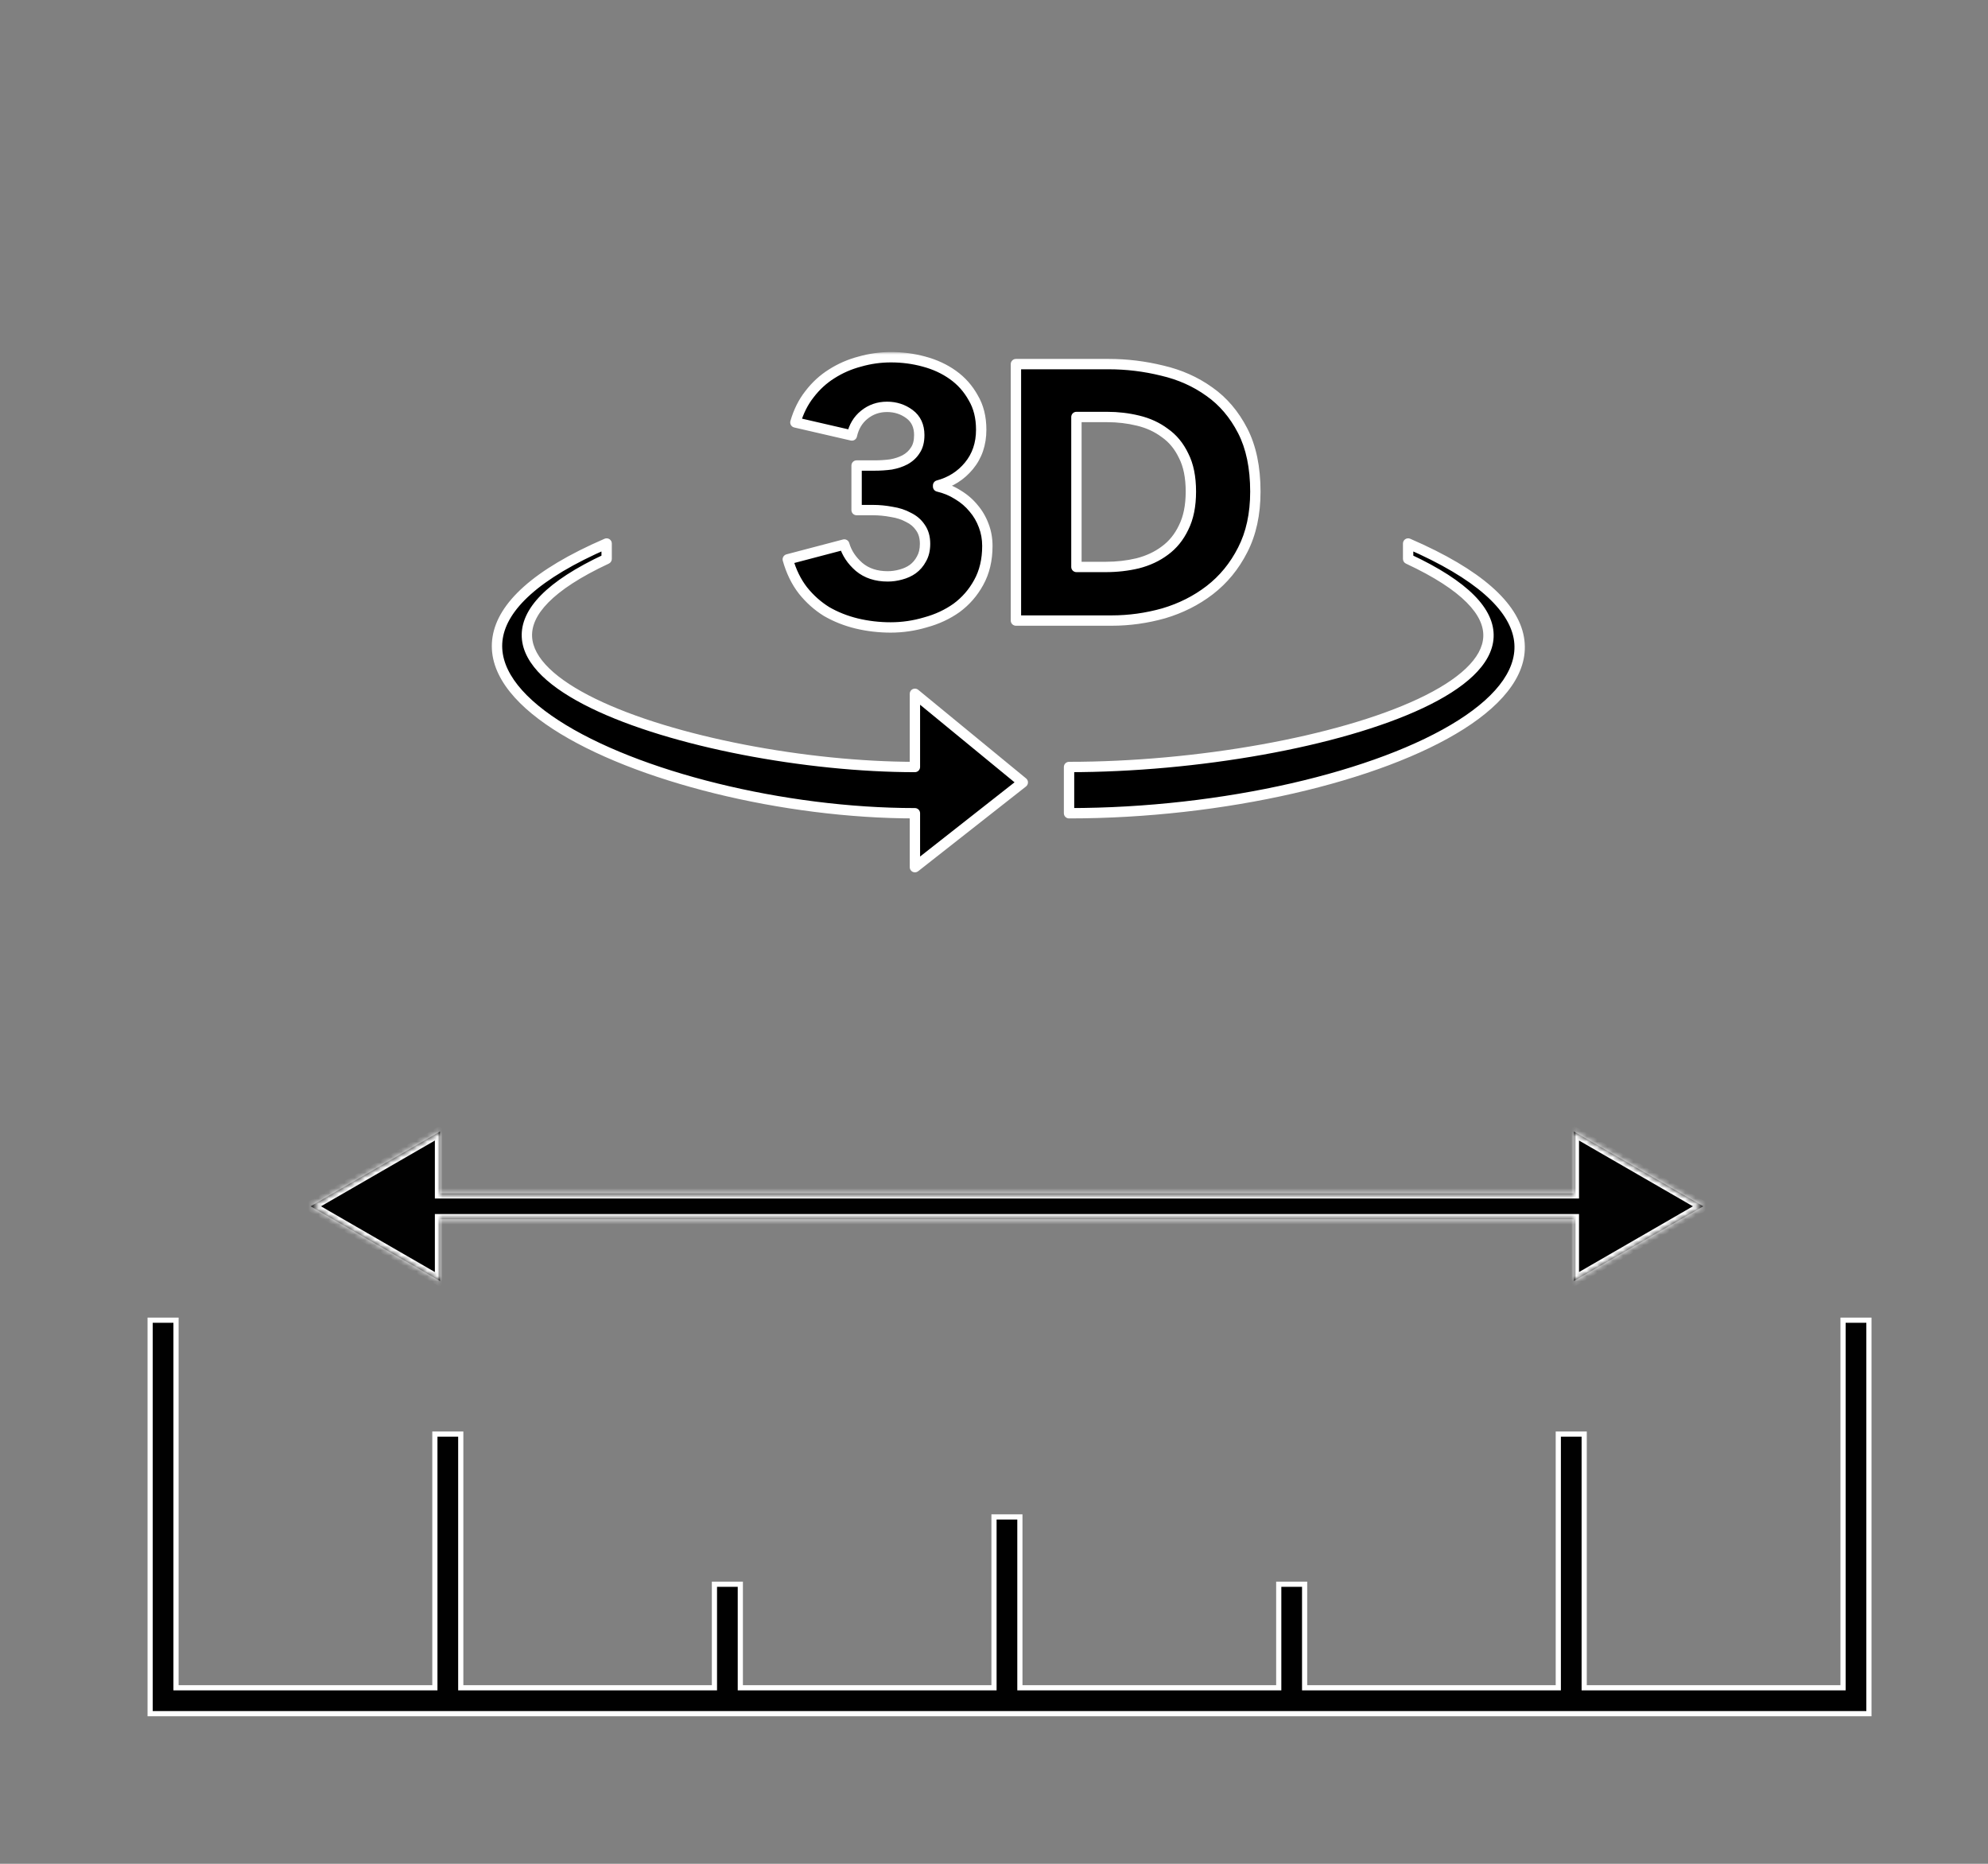 <svg width="384" height="360" viewBox="0 0 384 360" fill="none" xmlns="http://www.w3.org/2000/svg">
<rect x="0" y="0" width="384" height="360" fill="#808080" stroke="none"/>
<mask id="path-1-outside-1_1_30" maskUnits="userSpaceOnUse" x="94" y="68" width="201" height="101" fill="black">
<rect fill="white" x="94" y="68" width="201" height="101"/>
<path fill-rule="evenodd" clip-rule="evenodd" d="M189.038 112.518C190.157 110.512 190.717 108.157 190.717 105.452C190.717 104.052 190.484 102.746 190.017 101.534C189.551 100.274 188.898 99.155 188.058 98.175C187.219 97.149 186.216 96.286 185.05 95.587C183.884 94.84 182.601 94.304 181.202 93.977V93.768C183.627 93.115 185.61 91.855 187.149 89.99C188.735 88.077 189.528 85.745 189.528 82.993C189.528 80.614 189.015 78.562 187.988 76.836C187.009 75.064 185.703 73.594 184.07 72.428C182.438 71.262 180.572 70.399 178.473 69.84C176.421 69.28 174.299 69 172.106 69C170.054 69 168.048 69.28 166.089 69.84C164.13 70.353 162.311 71.146 160.632 72.218C159 73.245 157.577 74.55 156.364 76.136C155.152 77.676 154.242 79.495 153.636 81.594L164.55 84.112C164.923 82.433 165.716 81.104 166.929 80.124C168.188 79.098 169.658 78.585 171.337 78.585C172.969 78.585 174.415 79.052 175.675 79.984C176.934 80.917 177.564 82.27 177.564 84.042C177.564 85.255 177.307 86.235 176.794 86.981C176.328 87.727 175.675 88.334 174.835 88.8C174.042 89.22 173.132 89.523 172.106 89.71C171.08 89.85 170.007 89.919 168.888 89.919H165.46V98.525H168.608C169.821 98.525 171.034 98.642 172.246 98.875C173.459 99.062 174.532 99.411 175.465 99.924C176.444 100.391 177.214 101.044 177.773 101.883C178.38 102.723 178.683 103.773 178.683 105.032C178.683 106.198 178.45 107.177 177.983 107.97C177.564 108.763 177.004 109.416 176.304 109.929C175.651 110.396 174.882 110.746 173.995 110.979C173.156 111.212 172.316 111.329 171.477 111.329C169.238 111.329 167.395 110.722 165.949 109.51C164.503 108.25 163.547 106.804 163.081 105.172L152.166 108.04C152.819 110.373 153.799 112.378 155.105 114.057C156.411 115.69 157.927 117.043 159.653 118.115C161.425 119.141 163.361 119.911 165.46 120.424C167.605 120.937 169.798 121.194 172.036 121.194C174.322 121.194 176.561 120.867 178.753 120.214C180.992 119.608 182.998 118.675 184.77 117.416C186.542 116.11 187.965 114.477 189.038 112.518ZM240.034 106.221C241.667 103.05 242.483 99.295 242.483 94.957C242.483 90.293 241.667 86.375 240.034 83.203C238.402 80.031 236.256 77.512 233.597 75.647C230.939 73.734 227.907 72.382 224.502 71.589C221.097 70.749 217.645 70.329 214.147 70.329H196.236V119.864H214.707C218.112 119.864 221.47 119.398 224.782 118.465C228.093 117.486 231.055 115.993 233.667 113.987C236.326 111.935 238.448 109.346 240.034 106.221ZM228.63 88.03C229.563 89.85 230.029 92.158 230.029 94.957C230.029 97.709 229.563 100.018 228.63 101.883C227.744 103.749 226.531 105.242 224.992 106.361C223.499 107.481 221.75 108.297 219.744 108.81C217.785 109.276 215.733 109.51 213.587 109.51H207.92V80.544H213.867C215.92 80.544 217.902 80.777 219.814 81.244C221.773 81.71 223.499 82.503 224.992 83.623C226.531 84.695 227.744 86.165 228.63 88.03ZM271.994 104.978C327.073 128.796 266.04 157.08 206.495 157.08V148.148C255.619 148.148 316.653 128.796 271.994 107.955V104.978ZM176.723 134.006V148.148C135.042 148.148 72.52 128.796 117.178 107.956V104.978C62.1 128.796 126.11 157.08 176.723 157.08V167.5L197.564 151.125L176.723 134.006Z"/>
</mask>
<path fill-rule="evenodd" clip-rule="evenodd" d="M189.038 112.518C190.157 110.512 190.717 108.157 190.717 105.452C190.717 104.052 190.484 102.746 190.017 101.534C189.551 100.274 188.898 99.155 188.058 98.175C187.219 97.149 186.216 96.286 185.05 95.587C183.884 94.84 182.601 94.304 181.202 93.977V93.768C183.627 93.115 185.61 91.855 187.149 89.99C188.735 88.077 189.528 85.745 189.528 82.993C189.528 80.614 189.015 78.562 187.988 76.836C187.009 75.064 185.703 73.594 184.07 72.428C182.438 71.262 180.572 70.399 178.473 69.84C176.421 69.28 174.299 69 172.106 69C170.054 69 168.048 69.28 166.089 69.84C164.13 70.353 162.311 71.146 160.632 72.218C159 73.245 157.577 74.55 156.364 76.136C155.152 77.676 154.242 79.495 153.636 81.594L164.55 84.112C164.923 82.433 165.716 81.104 166.929 80.124C168.188 79.098 169.658 78.585 171.337 78.585C172.969 78.585 174.415 79.052 175.675 79.984C176.934 80.917 177.564 82.27 177.564 84.042C177.564 85.255 177.307 86.235 176.794 86.981C176.328 87.727 175.675 88.334 174.835 88.8C174.042 89.22 173.132 89.523 172.106 89.71C171.08 89.85 170.007 89.919 168.888 89.919H165.46V98.525H168.608C169.821 98.525 171.034 98.642 172.246 98.875C173.459 99.062 174.532 99.411 175.465 99.924C176.444 100.391 177.214 101.044 177.773 101.883C178.38 102.723 178.683 103.773 178.683 105.032C178.683 106.198 178.45 107.177 177.983 107.97C177.564 108.763 177.004 109.416 176.304 109.929C175.651 110.396 174.882 110.746 173.995 110.979C173.156 111.212 172.316 111.329 171.477 111.329C169.238 111.329 167.395 110.722 165.949 109.51C164.503 108.25 163.547 106.804 163.081 105.172L152.166 108.04C152.819 110.373 153.799 112.378 155.105 114.057C156.411 115.69 157.927 117.043 159.653 118.115C161.425 119.141 163.361 119.911 165.46 120.424C167.605 120.937 169.798 121.194 172.036 121.194C174.322 121.194 176.561 120.867 178.753 120.214C180.992 119.608 182.998 118.675 184.77 117.416C186.542 116.11 187.965 114.477 189.038 112.518ZM240.034 106.221C241.667 103.05 242.483 99.295 242.483 94.957C242.483 90.293 241.667 86.375 240.034 83.203C238.402 80.031 236.256 77.512 233.597 75.647C230.939 73.734 227.907 72.382 224.502 71.589C221.097 70.749 217.645 70.329 214.147 70.329H196.236V119.864H214.707C218.112 119.864 221.47 119.398 224.782 118.465C228.093 117.486 231.055 115.993 233.667 113.987C236.326 111.935 238.448 109.346 240.034 106.221ZM228.63 88.03C229.563 89.85 230.029 92.158 230.029 94.957C230.029 97.709 229.563 100.018 228.63 101.883C227.744 103.749 226.531 105.242 224.992 106.361C223.499 107.481 221.75 108.297 219.744 108.81C217.785 109.276 215.733 109.51 213.587 109.51H207.92V80.544H213.867C215.92 80.544 217.902 80.777 219.814 81.244C221.773 81.71 223.499 82.503 224.992 83.623C226.531 84.695 227.744 86.165 228.63 88.03ZM271.994 104.978C327.073 128.796 266.04 157.08 206.495 157.08V148.148C255.619 148.148 316.653 128.796 271.994 107.955V104.978ZM176.723 134.006V148.148C135.042 148.148 72.52 128.796 117.178 107.956V104.978C62.1 128.796 126.11 157.08 176.723 157.08V167.5L197.564 151.125L176.723 134.006Z" fill="black"/>
<path d="M189.038 112.518L188.165 112.031L188.161 112.038L189.038 112.518ZM190.017 101.534L189.08 101.881L189.084 101.893L190.017 101.534ZM188.058 98.175L187.284 98.809C187.289 98.814 187.294 98.82 187.299 98.826L188.058 98.175ZM185.05 95.587L184.511 96.429C184.519 96.434 184.527 96.439 184.535 96.444L185.05 95.587ZM181.202 93.977H180.202C180.202 94.442 180.522 94.846 180.975 94.951L181.202 93.977ZM181.202 93.768L180.942 92.802C180.505 92.919 180.202 93.315 180.202 93.768H181.202ZM187.149 89.99L186.379 89.351L186.377 89.353L187.149 89.99ZM187.988 76.836L187.113 77.32C187.118 77.329 187.123 77.338 187.129 77.347L187.988 76.836ZM184.07 72.428L184.652 71.615L184.652 71.615L184.07 72.428ZM178.473 69.84L178.21 70.804L178.215 70.806L178.473 69.84ZM166.089 69.84L166.343 70.807C166.35 70.805 166.357 70.803 166.364 70.801L166.089 69.84ZM160.632 72.218L161.164 73.065L161.171 73.061L160.632 72.218ZM156.364 76.136L157.15 76.755C157.153 76.751 157.156 76.748 157.159 76.744L156.364 76.136ZM153.636 81.594L152.675 81.316C152.599 81.58 152.634 81.864 152.774 82.1C152.913 82.337 153.143 82.506 153.411 82.568L153.636 81.594ZM164.55 84.112L164.325 85.087C164.585 85.147 164.858 85.1 165.084 84.958C165.309 84.816 165.468 84.59 165.526 84.329L164.55 84.112ZM166.929 80.124L167.557 80.902L167.561 80.9L166.929 80.124ZM175.675 79.984L176.27 79.181L176.27 79.181L175.675 79.984ZM176.794 86.981L175.97 86.414C175.962 86.426 175.954 86.439 175.946 86.451L176.794 86.981ZM174.835 88.8L175.303 89.684C175.309 89.681 175.315 89.677 175.321 89.674L174.835 88.8ZM172.106 89.71L172.241 90.7C172.256 90.698 172.271 90.696 172.285 90.694L172.106 89.71ZM165.46 89.919V88.919C164.907 88.919 164.46 89.367 164.46 89.919H165.46ZM165.46 98.525H164.46C164.46 99.077 164.907 99.525 165.46 99.525V98.525ZM172.246 98.875L172.057 99.857C172.07 99.859 172.082 99.862 172.094 99.863L172.246 98.875ZM175.465 99.924L174.983 100.801C175 100.81 175.017 100.819 175.035 100.827L175.465 99.924ZM177.773 101.883L176.941 102.438C176.948 102.449 176.955 102.459 176.963 102.469L177.773 101.883ZM177.983 107.97L177.121 107.463C177.114 107.476 177.107 107.489 177.1 107.503L177.983 107.97ZM176.304 109.929L176.886 110.743L176.896 110.736L176.304 109.929ZM173.995 110.979L173.741 110.012L173.728 110.015L173.995 110.979ZM165.949 109.51L165.293 110.264C165.297 110.268 165.302 110.272 165.307 110.276L165.949 109.51ZM163.081 105.172L164.042 104.897C163.893 104.374 163.353 104.066 162.827 104.205L163.081 105.172ZM152.166 108.04L151.912 107.073C151.653 107.141 151.432 107.311 151.299 107.543C151.165 107.776 151.131 108.052 151.203 108.31L152.166 108.04ZM155.105 114.057L154.315 114.671L154.324 114.682L155.105 114.057ZM159.653 118.115L159.125 118.965C159.134 118.97 159.143 118.976 159.152 118.981L159.653 118.115ZM165.46 120.424L165.222 121.396L165.227 121.397L165.46 120.424ZM178.753 120.214L178.492 119.249C178.484 119.251 178.476 119.253 178.468 119.256L178.753 120.214ZM184.77 117.416L185.349 118.231C185.354 118.228 185.359 118.224 185.363 118.221L184.77 117.416ZM240.034 106.221L239.145 105.764L239.142 105.769L240.034 106.221ZM240.034 83.203L240.923 82.745L240.923 82.745L240.034 83.203ZM233.597 75.647L233.013 76.459L233.023 76.465L233.597 75.647ZM224.502 71.589L224.262 72.56L224.275 72.563L224.502 71.589ZM196.236 70.329V69.329C195.684 69.329 195.236 69.777 195.236 70.329H196.236ZM196.236 119.864H195.236C195.236 120.417 195.684 120.864 196.236 120.864V119.864ZM224.782 118.465L225.053 119.428L225.065 119.424L224.782 118.465ZM233.667 113.987L234.276 114.781L234.278 114.779L233.667 113.987ZM228.63 88.03L227.727 88.46C227.731 88.469 227.735 88.478 227.74 88.487L228.63 88.03ZM228.63 101.883L227.735 101.436C227.732 101.442 227.729 101.448 227.727 101.454L228.63 101.883ZM224.992 106.361L224.403 105.552C224.4 105.555 224.396 105.558 224.392 105.561L224.992 106.361ZM219.744 108.81L219.976 109.783C219.981 109.782 219.987 109.78 219.992 109.779L219.744 108.81ZM207.92 109.51H206.92C206.92 110.062 207.368 110.51 207.92 110.51V109.51ZM207.92 80.544V79.544C207.368 79.544 206.92 79.992 206.92 80.544H207.92ZM219.814 81.244L219.577 82.215L219.583 82.217L219.814 81.244ZM224.992 83.623L224.392 84.423C224.401 84.43 224.41 84.436 224.42 84.443L224.992 83.623ZM206.495 157.08H205.495C205.495 157.632 205.943 158.08 206.495 158.08V157.08ZM271.994 104.978L272.391 104.06C272.082 103.927 271.726 103.958 271.445 104.142C271.163 104.327 270.994 104.641 270.994 104.978H271.994ZM206.495 148.148V147.148C205.943 147.148 205.495 147.596 205.495 148.148H206.495ZM271.994 107.955H270.994C270.994 108.344 271.219 108.697 271.571 108.862L271.994 107.955ZM176.723 148.148V149.148C177.275 149.148 177.723 148.7 177.723 148.148H176.723ZM176.723 134.006L177.358 133.234C177.059 132.988 176.645 132.937 176.296 133.102C175.946 133.267 175.723 133.62 175.723 134.006H176.723ZM117.178 107.956L117.601 108.862C117.953 108.697 118.178 108.344 118.178 107.956H117.178ZM117.178 104.978H118.178C118.178 104.642 118.009 104.327 117.728 104.143C117.446 103.958 117.091 103.927 116.782 104.06L117.178 104.978ZM176.723 157.08H177.723C177.723 156.527 177.275 156.08 176.723 156.08V157.08ZM176.723 167.5H175.723C175.723 167.883 175.941 168.232 176.286 168.399C176.63 168.567 177.04 168.523 177.341 168.286L176.723 167.5ZM197.564 151.125L198.181 151.912C198.42 151.724 198.56 151.439 198.563 151.136C198.567 150.833 198.432 150.545 198.198 150.353L197.564 151.125ZM189.717 105.452C189.717 108.017 189.187 110.199 188.165 112.031L189.911 113.005C191.127 110.826 191.717 108.297 191.717 105.452H189.717ZM189.084 101.893C189.503 102.982 189.717 104.166 189.717 105.452H191.717C191.717 103.939 191.464 102.51 190.951 101.175L189.084 101.893ZM187.299 98.826C188.059 99.712 188.653 100.728 189.08 101.881L190.955 101.186C190.449 99.821 189.737 98.597 188.818 97.525L187.299 98.826ZM184.535 96.444C185.605 97.086 186.52 97.874 187.284 98.809L188.832 97.542C187.918 96.424 186.827 95.487 185.564 94.729L184.535 96.444ZM180.975 94.951C182.267 95.253 183.444 95.746 184.511 96.429L185.589 94.744C184.323 93.934 182.935 93.355 181.429 93.004L180.975 94.951ZM180.202 93.768V93.977H182.202V93.768H180.202ZM186.377 89.353C184.976 91.052 183.175 92.201 180.942 92.802L181.462 94.733C184.079 94.028 186.243 92.658 187.92 90.626L186.377 89.353ZM188.528 82.993C188.528 85.539 187.8 87.638 186.379 89.351L187.919 90.628C189.669 88.516 190.528 85.951 190.528 82.993H188.528ZM187.129 77.347C188.047 78.892 188.528 80.761 188.528 82.993H190.528C190.528 80.468 189.982 78.232 188.848 76.325L187.129 77.347ZM183.489 73.242C184.999 74.32 186.205 75.677 187.113 77.32L188.864 76.352C187.813 74.451 186.407 72.868 184.652 71.615L183.489 73.242ZM178.215 70.806C180.208 71.337 181.962 72.151 183.489 73.242L184.652 71.615C182.913 70.373 180.936 69.462 178.731 68.873L178.215 70.806ZM172.106 70C174.212 70 176.246 70.269 178.21 70.804L178.736 68.875C176.596 68.291 174.385 68 172.106 68V70ZM166.364 70.801C168.233 70.267 170.146 70 172.106 70V68C169.962 68 167.864 68.293 165.815 68.878L166.364 70.801ZM161.171 73.061C162.76 72.045 164.483 71.294 166.343 70.807L165.836 68.872C163.778 69.411 161.862 70.246 160.094 71.376L161.171 73.061ZM157.159 76.744C158.301 75.249 159.636 74.025 161.164 73.065L160.1 71.372C158.363 72.464 156.852 73.852 155.57 75.529L157.159 76.744ZM154.596 81.871C155.171 79.882 156.026 78.182 157.15 76.755L155.579 75.517C154.277 77.169 153.313 79.107 152.675 81.316L154.596 81.871ZM164.775 83.138L153.86 80.619L153.411 82.568L164.325 85.087L164.775 83.138ZM166.301 79.347C164.893 80.483 163.991 82.02 163.574 83.895L165.526 84.329C165.856 82.847 166.539 81.725 167.557 80.902L166.301 79.347ZM171.337 77.585C169.436 77.585 167.741 78.172 166.297 79.349L167.561 80.9C168.635 80.024 169.879 79.585 171.337 79.585V77.585ZM176.27 79.181C174.831 78.115 173.174 77.585 171.337 77.585V79.585C172.764 79.585 174 79.988 175.079 80.788L176.27 79.181ZM178.564 84.042C178.564 82.001 177.82 80.329 176.27 79.181L175.079 80.788C176.048 81.506 176.564 82.539 176.564 84.042H178.564ZM177.618 87.547C178.279 86.587 178.564 85.39 178.564 84.042H176.564C176.564 85.12 176.335 85.883 175.97 86.414L177.618 87.547ZM175.321 89.674C176.294 89.133 177.078 88.414 177.642 87.511L175.946 86.451C175.577 87.041 175.055 87.534 174.349 87.926L175.321 89.674ZM172.285 90.694C173.396 90.492 174.406 90.159 175.303 89.684L174.367 87.916C173.678 88.281 172.869 88.555 171.927 88.726L172.285 90.694ZM168.888 90.919C170.049 90.919 171.167 90.847 172.241 90.7L171.971 88.719C170.993 88.852 169.966 88.919 168.888 88.919V90.919ZM165.46 90.919H168.888V88.919H165.46V90.919ZM166.46 98.525V89.919H164.46V98.525H166.46ZM168.608 97.525H165.46V99.525H168.608V97.525ZM172.435 97.893C171.161 97.648 169.885 97.525 168.608 97.525V99.525C169.756 99.525 170.906 99.635 172.057 99.857L172.435 97.893ZM175.947 99.048C174.897 98.471 173.709 98.088 172.398 97.887L172.094 99.863C173.209 100.035 174.167 100.352 174.983 100.801L175.947 99.048ZM178.606 101.329C177.938 100.328 177.024 99.56 175.895 99.022L175.035 100.827C175.864 101.222 176.489 101.76 176.941 102.438L178.606 101.329ZM179.683 105.032C179.683 103.609 179.338 102.342 178.584 101.298L176.963 102.469C177.422 103.104 177.683 103.936 177.683 105.032H179.683ZM178.845 108.477C179.423 107.495 179.683 106.329 179.683 105.032H177.683C177.683 106.067 177.476 106.86 177.121 107.463L178.845 108.477ZM176.896 110.736C177.721 110.13 178.379 109.36 178.867 108.438L177.1 107.503C176.748 108.167 176.287 108.702 175.713 109.123L176.896 110.736ZM174.25 111.946C175.237 111.686 176.121 111.289 176.885 110.743L175.723 109.116C175.182 109.502 174.526 109.805 173.741 110.012L174.25 111.946ZM171.477 112.329C172.41 112.329 173.34 112.199 174.263 111.942L173.728 110.015C172.972 110.225 172.222 110.329 171.477 110.329V112.329ZM165.307 110.276C166.965 111.667 169.049 112.329 171.477 112.329V110.329C169.427 110.329 167.826 109.778 166.592 108.743L165.307 110.276ZM162.119 105.447C162.646 107.288 163.72 108.894 165.293 110.264L166.606 108.756C165.287 107.606 164.449 106.32 164.042 104.897L162.119 105.447ZM152.421 109.008L163.335 106.139L162.827 104.205L151.912 107.073L152.421 109.008ZM155.894 113.443C154.678 111.88 153.752 109.995 153.129 107.771L151.203 108.31C151.887 110.75 152.92 112.877 154.316 114.671L155.894 113.443ZM160.181 117.266C158.554 116.255 157.123 114.979 155.886 113.433L154.324 114.682C155.699 116.401 157.3 117.83 159.125 118.965L160.181 117.266ZM165.697 119.453C163.686 118.961 161.839 118.226 160.154 117.25L159.152 118.981C161.011 120.057 163.036 120.861 165.222 121.396L165.697 119.453ZM172.036 120.194C169.875 120.194 167.761 119.946 165.692 119.452L165.227 121.397C167.45 121.928 169.72 122.194 172.036 122.194V120.194ZM178.468 119.256C176.368 119.881 174.225 120.194 172.036 120.194V122.194C174.419 122.194 176.754 121.853 179.038 121.173L178.468 119.256ZM184.191 116.6C182.521 117.787 180.624 118.671 178.492 119.249L179.014 121.179C181.36 120.544 183.474 119.563 185.349 118.231L184.191 116.6ZM188.161 112.038C187.157 113.871 185.83 115.392 184.177 116.611L185.363 118.221C187.254 116.827 188.773 115.083 189.915 112.998L188.161 112.038ZM241.483 94.957C241.483 99.169 240.691 102.761 239.145 105.764L240.923 106.679C242.643 103.338 243.483 99.42 243.483 94.957H241.483ZM239.145 83.66C240.686 86.654 241.483 90.405 241.483 94.957H243.483C243.483 90.181 242.648 86.095 240.923 82.745L239.145 83.66ZM233.023 76.465C235.536 78.229 237.579 80.618 239.145 83.66L240.923 82.745C239.224 79.444 236.976 76.796 234.172 74.828L233.023 76.465ZM224.275 72.563C227.56 73.328 230.469 74.628 233.013 76.459L234.181 74.835C231.408 72.84 228.253 71.436 224.729 70.615L224.275 72.563ZM214.147 71.329C217.564 71.329 220.936 71.739 224.263 72.56L224.741 70.618C221.258 69.759 217.726 69.329 214.147 69.329V71.329ZM196.236 71.329H214.147V69.329H196.236V71.329ZM197.236 119.864V70.329H195.236V119.864H197.236ZM214.707 118.864H196.236V120.864H214.707V118.864ZM224.511 117.503C221.286 118.411 218.019 118.864 214.707 118.864V120.864C218.204 120.864 221.654 120.385 225.053 119.428L224.511 117.503ZM233.058 113.194C230.548 115.122 227.698 116.56 224.498 117.506L225.065 119.424C228.489 118.411 231.562 116.865 234.276 114.781L233.058 113.194ZM239.142 105.769C237.621 108.767 235.592 111.238 233.056 113.196L234.278 114.779C237.06 112.632 239.276 109.925 240.926 106.674L239.142 105.769ZM231.029 94.957C231.029 92.055 230.547 89.577 229.52 87.574L227.74 88.487C228.579 90.122 229.029 92.261 229.029 94.957H231.029ZM229.524 102.331C230.545 100.289 231.029 97.817 231.029 94.957H229.029C229.029 97.601 228.58 99.746 227.735 101.436L229.524 102.331ZM225.58 107.17C227.265 105.944 228.581 104.316 229.533 102.313L227.727 101.454C226.906 103.182 225.796 104.54 224.403 105.552L225.58 107.17ZM219.992 109.779C222.111 109.237 223.983 108.368 225.592 107.161L224.392 105.561C223.015 106.594 221.389 107.357 219.496 107.841L219.992 109.779ZM213.587 110.51C215.806 110.51 217.936 110.268 219.976 109.783L219.513 107.837C217.634 108.284 215.66 108.51 213.587 108.51V110.51ZM207.92 110.51H213.587V108.51H207.92V110.51ZM206.92 80.544V109.51H208.92V80.544H206.92ZM213.867 79.544H207.92V81.544H213.867V79.544ZM220.051 80.272C218.058 79.786 215.996 79.544 213.867 79.544V81.544C215.843 81.544 217.746 81.769 219.577 82.215L220.051 80.272ZM225.592 82.823C223.981 81.615 222.128 80.767 220.046 80.271L219.583 82.217C221.419 82.654 223.017 83.392 224.392 84.423L225.592 82.823ZM229.533 87.601C228.58 85.595 227.259 83.984 225.563 82.802L224.42 84.443C225.802 85.407 226.907 86.735 227.727 88.46L229.533 87.601ZM206.495 158.08C236.368 158.08 266.726 150.994 282.764 140.805C290.726 135.747 295.566 129.644 294.353 122.988C293.753 119.694 291.686 116.448 288.094 113.303C284.503 110.158 279.331 107.061 272.391 104.06L271.597 105.896C278.427 108.85 283.396 111.847 286.777 114.808C290.157 117.768 291.893 120.64 292.386 123.346C293.36 128.692 289.547 134.126 281.692 139.117C266.097 149.024 236.166 156.08 206.495 156.08V158.08ZM205.495 148.148V157.08H207.495V148.148H205.495ZM271.571 108.862C277.101 111.442 280.914 113.964 283.307 116.371C285.693 118.771 286.598 120.98 286.509 122.984C286.42 125.003 285.312 127.055 283.158 129.107C281.006 131.157 277.889 133.126 273.987 134.962C258.351 142.32 230.973 147.148 206.495 147.148V149.148C231.141 149.148 258.842 144.3 274.839 136.772C278.845 134.886 282.171 132.809 284.537 130.555C286.901 128.304 288.387 125.797 288.507 123.072C288.628 120.33 287.358 117.609 284.725 114.961C282.1 112.32 278.052 109.679 272.417 107.049L271.571 108.862ZM270.994 104.978V107.955H272.994V104.978H270.994ZM177.723 148.148V134.006H175.723V148.148H177.723ZM116.756 107.049C111.12 109.679 107.093 112.322 104.493 114.965C101.884 117.617 100.647 120.339 100.782 123.077C100.915 125.795 102.389 128.298 104.706 130.549C107.026 132.801 110.269 134.88 114.135 136.766C129.57 144.295 155.782 149.148 176.723 149.148V147.148C155.982 147.148 130.093 142.325 115.012 134.968C111.249 133.133 108.211 131.164 106.1 129.114C103.986 127.061 102.879 125.005 102.779 122.979C102.681 120.971 103.561 118.763 105.918 116.367C108.284 113.963 112.072 111.442 117.601 108.862L116.756 107.049ZM116.178 104.978V107.956H118.178V104.978H116.178ZM176.723 156.08C151.54 156.08 123.094 149.033 107.862 139.123C100.187 134.129 96.264 128.686 97.116 123.324C97.546 120.622 99.201 117.756 102.513 114.802C105.827 111.845 110.746 108.849 117.575 105.896L116.782 104.06C109.841 107.062 104.712 110.16 101.182 113.309C97.65 116.46 95.665 119.712 95.141 123.01C94.085 129.651 99.001 135.744 106.771 140.799C122.428 150.985 151.293 158.08 176.723 158.08V156.08ZM177.723 167.5V157.08H175.723V167.5H177.723ZM196.946 150.339L176.105 166.714L177.341 168.286L198.181 151.912L196.946 150.339ZM176.088 134.779L196.929 151.898L198.198 150.353L177.358 133.234L176.088 134.779Z" fill="white" mask="url(#path-1-outside-1_1_30)"/>
<mask id="path-3-inside-2_1_30" fill="white">
<path fill-rule="evenodd" clip-rule="evenodd" d="M85 247.434L60 233L85 218.566L85 230.5L304 230.5V218.566L329 233L304 247.434V235.5L85 235.5L85 247.434Z"/>
</mask>
<path fill-rule="evenodd" clip-rule="evenodd" d="M85 247.434L60 233L85 218.566L85 230.5L304 230.5V218.566L329 233L304 247.434V235.5L85 235.5L85 247.434Z" fill="#010101"/>
<path d="M60 233L59.5 232.134L58 233L59.5 233.866L60 233ZM85 247.434L84.5 248.3L86 249.166L86 247.434L85 247.434ZM85 218.566L86 218.566L86 216.834L84.5 217.7L85 218.566ZM85 230.5L84 230.5L84 231.5L85 231.5L85 230.5ZM304 230.5L304 231.5L305 231.5V230.5H304ZM304 218.566L304.5 217.7L303 216.834V218.566H304ZM329 233L329.5 233.866L331 233L329.5 232.134L329 233ZM304 247.434H303V249.166L304.5 248.3L304 247.434ZM304 235.5H305V234.5L304 234.5L304 235.5ZM85 235.5L85 234.5L84 234.5L84 235.5L85 235.5ZM59.5 233.866L84.5 248.3L85.5 246.568L60.5 232.134L59.5 233.866ZM84.5 217.7L59.5 232.134L60.5 233.866L85.5 219.432L84.5 217.7ZM86 230.5L86 218.566L84 218.566L84 230.5L86 230.5ZM304 229.5L85 229.5L85 231.5L304 231.5L304 229.5ZM303 218.566V230.5H305V218.566H303ZM329.5 232.134L304.5 217.7L303.5 219.432L328.5 233.866L329.5 232.134ZM304.5 248.3L329.5 233.866L328.5 232.134L303.5 246.568L304.5 248.3ZM303 235.5V247.434H305V235.5H303ZM85 236.5L304 236.5L304 234.5L85 234.5L85 236.5ZM86 247.434L86 235.5L84 235.5L84 247.434L86 247.434Z" fill="white" mask="url(#path-3-inside-2_1_30)"/>
<path fill-rule="evenodd" clip-rule="evenodd" d="M29 255L29 331H31.5H34H84H89H138H143H192H197H247H252H301H306H356H358.5H361V255H356V326H306V277H301V326H252V306H247V326H197V293H192V326H143V306H138V326H89V277H84V326H34L34 255H29Z" fill="#010101"/>
<path d="M29 331L28.5 331L28.5 331.5H29V331ZM29 255V254.5H28.5L28.5 255L29 255ZM361 331V331.5H361.5V331H361ZM361 255H361.5V254.5H361V255ZM356 255V254.5H355.5V255H356ZM356 326V326.5H356.5V326H356ZM306 326H305.5V326.5H306V326ZM306 277H306.5V276.5H306V277ZM301 277V276.5H300.5V277H301ZM301 326V326.5H301.5V326H301ZM252 326H251.5V326.5H252V326ZM252 306H252.5V305.5H252V306ZM247 306V305.5H246.5V306H247ZM247 326V326.5H247.5V326H247ZM197 326H196.5V326.5H197V326ZM197 293H197.5V292.5H197V293ZM192 293V292.5H191.5V293H192ZM192 326V326.5H192.5V326H192ZM143 326H142.5V326.5H143V326ZM143 306H143.5V305.5H143V306ZM138 306V305.5H137.5V306H138ZM138 326V326.5H138.5V326H138ZM89 326H88.5V326.5H89V326ZM89 277H89.5V276.5H89V277ZM84 277V276.5H83.5V277H84ZM84 326V326.5H84.5V326H84ZM34 326L33.5 326L33.5 326.5H34V326ZM34 255L34.5 255L34.5 254.5H34V255ZM29.5 331L29.5 255L28.5 255L28.5 331L29.5 331ZM31.5 330.5H29V331.5H31.5V330.5ZM34 330.5H31.5V331.5H34V330.5ZM84 330.5H34V331.5H84V330.5ZM89 330.5H84V331.5H89V330.5ZM138 330.5H89V331.5H138V330.5ZM143 330.5H138V331.5H143V330.5ZM192 330.5H143V331.5H192V330.5ZM197 330.5H192V331.5H197V330.5ZM247 330.5H197V331.5H247V330.5ZM252 330.5H247V331.5H252V330.5ZM301 330.5H252V331.5H301V330.5ZM306 330.5H301V331.5H306V330.5ZM356 330.5H306V331.5H356V330.5ZM358.5 330.5H356V331.5H358.5V330.5ZM358.5 331.5H361V330.5H358.5V331.5ZM361.5 331V255H360.5V331H361.5ZM361 254.5H356V255.5H361V254.5ZM355.5 255V326H356.5V255H355.5ZM306 326.5H356V325.5H306V326.5ZM305.5 277V326H306.5V277H305.5ZM301 277.5H306V276.5H301V277.5ZM301.5 326V277H300.5V326H301.5ZM252 326.5H301V325.5H252V326.5ZM251.5 306V326H252.5V306H251.5ZM247 306.5H252V305.5H247V306.5ZM247.5 326V306H246.5V326H247.5ZM197 326.5H247V325.5H197V326.5ZM197.5 326V293H196.5V326H197.5ZM197 292.5H192V293.5H197V292.5ZM191.5 293V326H192.5V293H191.5ZM143 326.5H192V325.5H143V326.5ZM143.5 326V306H142.5V326H143.5ZM143 305.5H138V306.5H143V305.5ZM137.5 306V326H138.5V306H137.5ZM89 326.5H138V325.5H89V326.5ZM88.5 277V326H89.5V277H88.5ZM84 277.5H89V276.5H84V277.5ZM84.5 326V277H83.5V326H84.5ZM34 326.5H84V325.5H34V326.5ZM33.5 255L33.5 326L34.5 326L34.5 255L33.5 255ZM29 255.5H34V254.5H29V255.5Z" fill="white"/>
</svg>
